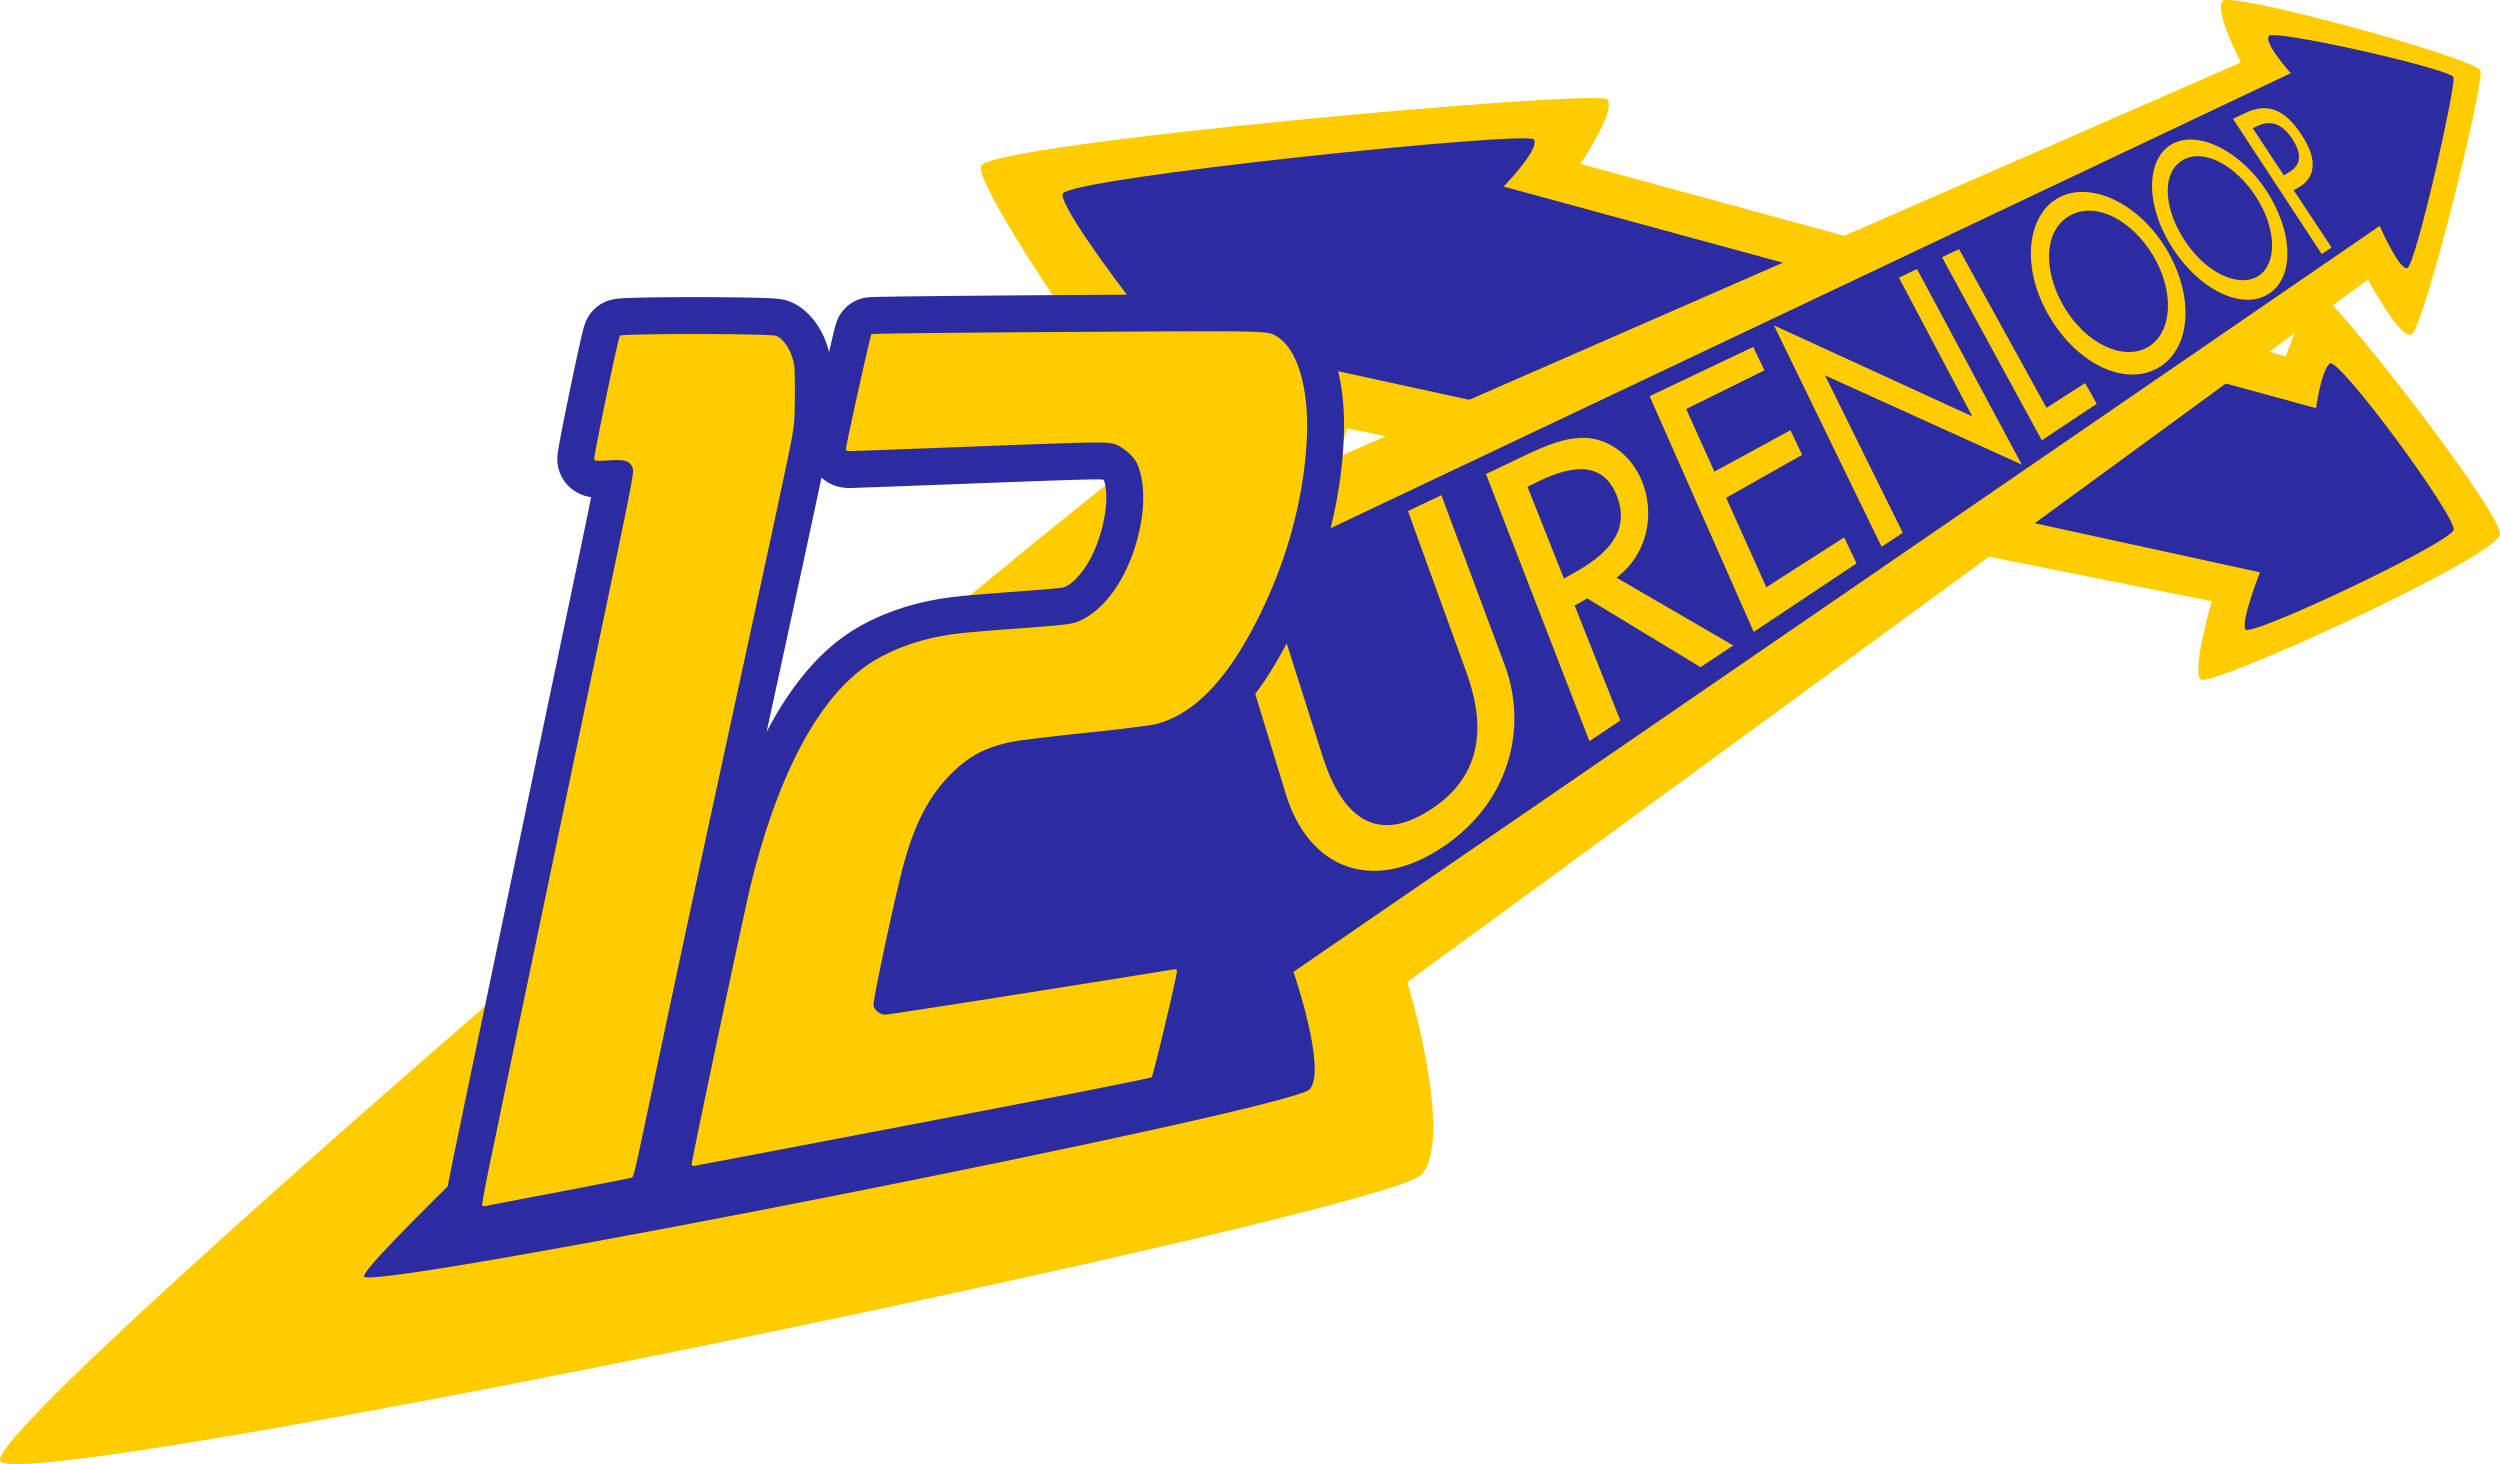 <svg id="svg3425" xmlns="http://www.w3.org/2000/svg" viewBox="0 0 2031.96 1189.94"><defs><style>.cls-1,.cls-3,.cls-4{fill:#2c2ca0;}.cls-2{fill:#fc0;}.cls-3{stroke:#000;}.cls-4{stroke:#2c2ca0;stroke-width:60px;}</style></defs><title>Logo</title><g id="g4447"><path id="path4445" class="cls-1" d="M812.55,142.23l473.16-51.79-23.54,49.43,614.41,164.79,9.42-47.08,129.47,176.55-204.8,105.93-2.36-54.14L1069.14,335.26l-75.33,73Z" transform="translate(0 0)"/><path id="path4440" class="cls-2" d="M797.34,134.71c-8.43,18.44,188.26,305.46,229.87,307.12s67.63-93.63,67.63-93.63l702.87,140.47s-16.38,56.35-9.11,63.61,242.18-99.9,243.35-118.15-139.48-198.91-148.31-196.56S1858,289.65,1858,289.65L1284.54,133.19S1314.45,89,1306.2,80.74s-500.43,35.53-508.86,54Zm449.24-21.41c5.83,7.12-24.44,38.33-24.44,38.33l660.31,180.1s4.09-30.41,11.15-36.3,103,124.58,100.67,135.17-165.29,87.71-169.22,81,11.85-46.41,11.85-46.41L1063.27,296.42s-33,58.86-44.75,61.21S856.63,170.37,863.92,157.34,1240.76,106.18,1246.58,113.3Z" transform="translate(0 0)"/></g><g id="g6311"><path id="path6305" class="cls-3" d="M193.43,1082.81l768.08-700.9L1007,444.39,1844.67,54.11l-23.3-39.95,183.1,43.28-43.28,193.09-30-49.93L1108.94,789.85l20,153.14Z" transform="translate(0 0)"/><path id="path4430" class="cls-2" d="M1809.8,0c-1.83,0-3,.32-3.41.84-6.66,8.33,15,49.94,15,49.94L1014.05,403.67s-25-54.94-43.28-61.6S-21.28,1160.2.36,1187.67s1128.78-202.49,1155.2-233-11.65-156.48-11.65-156.48l780.67-570.93s25,46.6,34.94,44.94,59.92-204.74,56.59-214.72C2013,48.08,1837.24-.78,1809.8,0Zm36.72,28.59C1866,27.55,1992,56.46,1994.14,62.79c2.25,6.75-30.9,154-37.66,155.16s-22.31-34.32-22.31-34.32L1051.3,789.88s27.19,79,13.34,95.41S308.61,1048.1,296,1037.76s658.44-629,670.82-624.53S996,469.82,996,469.82l865.9-410.34s-22.28-24.63-17.78-30.25C1844.42,28.88,1845.22,28.67,1846.52,28.6Z" transform="translate(0 0)"/></g><path id="path4492" class="cls-2" d="M1864.29,154.59l4.62-2.67c12-6.94,16.09-21.1,1.39-42.92-12.58-18.66-25.78-26.5-45.74-17l-9.63,4.58,72.14,109.89,8-5.3-30.76-46.57M1831,104.25l2.19-1.08c8.06-4,18.82-6.78,29.64,9.36,11.13,16.61,4.17,23.95-4,28.5l-2.58,1.45L1831,104.25m-63.92,12c-22.29,10.52-24.4,47.71-2.89,82.75,22.9,37.3,58.89,53.85,80.36,39.47,20.38-13.66,19.38-50-2.43-83.44-20.53-31.47-53.83-48.79-75-38.78m68.45,108c-16,10.35-43.86-2.74-61.28-30.91-16.49-26.64-16.93-55,1.17-63.92,17.37-8.54,42.24,5.9,58.16,30.45,16.79,25.92,17.38,54.43,2,64.38m-160.5-64.54c-27.26,12.87-33.07,55.83-10.56,95.56,24,42.42,65.37,60.05,91.9,42.28,25-16.77,26.63-58.69,3.68-96.2-21.56-35.23-59.2-53.82-85-41.64m71.83,121.72c-19.78,12.76-51.66-1.21-70-33.17-17.27-30.18-15.31-62.89,6.84-73.78,21.18-10.41,49.2,5.2,65.91,32.73,17.67,29.12,16.15,62-2.8,74.22m-154.65-78.92-13.8,6.56,81.09,148.82,44.67-29.72-9.5-16.8-31.37,20.1-71.09-129m-62.91,242L1546.52,433l-63.15-127.88,159.9,72.5-85.16-158.94-14.72,7,59.68,112.78-161.24-74,87.51,180m-103.95,69.15L1509,457.94l-10.1-21.16-63.24,40.53L1403,404.62l61.74-34.92-9.52-20-61.79,33.63-22.92-50.89L1434.11,301,1425,282,1340.79,322l84.6,191.58m-111.5-44.07c25.11-18.81,32-52,20.13-79.71-7.8-18.18-23.83-31.75-42.76-33.71-18.19-1.59-36.24,6.69-53.36,14.83l-30.13,14.33,84.09,217.15L1317,585.66l-37.12-93.43,10.15-5.87,92.19,55.92,26.52-17.65-94.88-55.12m-72.36-73.89,6.5-3.21c23.64-11.69,52.88-20.93,65.62,9.34,13.22,31.43-10.25,50.46-34.67,64.11l-7.81,4.36-29.64-74.6M996.35,485.77l48.77,159.69c18.19,59.56,69.48,81.91,127.71,42.91,54-36.15,69.25-96.69,50.2-147.8l-51.49-138.1-27.16,12.92L1192,546.85c13.91,38.4,16,82-29.45,111.32-48.36,31.18-74-.88-87.52-43.32l-46-144.63-32.71,15.55" transform="translate(0 0)"/><path id="path6332" class="cls-4" d="M455,968.64c31.85-6.07,58.25-11.25,58.68-11.51,1.44-.89,2.82-6.91,16.93-74,15.94-75.72,38.31-180.06,62.6-292,38.57-177.81,48.53-224.29,50.61-236.29,1.81-10.48,2.21-16.65,2.24-35.21,0-21-.12-23-2.32-29.69-2.66-8.12-7.73-14.81-12.8-16.94-4.61-1.92-125.58-2-127.08-.12S482.29,371.55,483,373.34c.5,1.32,2.21,1.44,11.92.83,13.24-.83,16.83.31,19.24,6.07,1.36,3.25.25,9-23.14,120.68-13.51,64.5-28.79,137.51-33.95,162.26s-17.09,81.9-26.5,127S411.9,879.61,410,888.68s-6.79,32.92-11,53-7.35,37.06-7.08,37.77,1.41,1.09,2.77.78,28.33-5.5,60.18-11.57ZM749.9,912.28c113-21.61,185.36-35.89,186.18-36.73,1.29-1.32,20.47-81.94,20.47-86,0-1.78-.45-1.95-3.75-1.42C835.65,807,722.6,824.68,719.68,824.68a10.28,10.28,0,0,1-9.72-7.51c-.7-2.78,14.81-76.28,22.79-108,9.48-37.69,21.54-61.57,40.67-80.56C788.16,614,801.71,607,823.8,602.7c5.64-1.1,32.08-4.28,58.75-7.05,26.85-2.8,52-5.92,56.38-7,30.07-7.4,56.49-33.82,81-81,25.64-49.37,40.29-102.5,42.33-153.5,1.56-39.09-7.81-70.37-24.09-80.44-8.15-5-2.44-4.91-171.63-3.9-86.61.52-157.83,1.3-158.27,1.75-.86.86-20.7,90.26-20.7,93.29,0,1.31.77,1.8,2.84,1.8,1.56,0,44.42-1.57,95.25-3.5,110.6-4.2,114.11-4.25,120.81-2,5.89,2,14.34,9.12,17.08,14.48,5.36,10.5,7,27.14,4.52,44.55-6,41.34-27.42,75.85-53.07,85.45-4.59,1.71-12.5,2.59-45.74,5.05-45.55,3.37-54.16,4.27-68.07,7.09-21.42,4.35-42.52,13-57.39,23.59-39.36,28-71.15,88-93.1,175.82C605.47,738,561.51,945.8,562.1,946.76a2.24,2.24,0,0,0,1.76.9C564.52,947.65,648.23,931.73,749.9,912.28Z" transform="translate(0 0)"/><path id="path6321" class="cls-2" d="M455,968.64c31.85-6.07,58.25-11.25,58.68-11.51,1.44-.89,2.82-6.91,16.93-74,15.94-75.72,38.31-180.06,62.6-292,38.57-177.81,48.53-224.29,50.61-236.29,1.81-10.48,2.21-16.65,2.24-35.21,0-21-.12-23-2.32-29.69-2.66-8.12-7.73-14.81-12.8-16.94-4.61-1.92-125.58-2-127.08-.12S482.29,371.55,483,373.34c.5,1.32,2.21,1.44,11.92.83,13.24-.83,16.83.31,19.24,6.07,1.36,3.25.25,9-23.14,120.68-13.51,64.5-28.79,137.51-33.95,162.26s-17.09,81.9-26.5,127S411.9,879.61,410,888.68s-6.79,32.92-11,53-7.35,37.06-7.08,37.77,1.41,1.09,2.77.78,28.33-5.5,60.18-11.57ZM749.9,912.28c113-21.61,185.36-35.89,186.18-36.73,1.29-1.32,20.47-81.94,20.47-86,0-1.78-.45-1.95-3.75-1.42C835.65,807,722.6,824.68,719.68,824.68a10.28,10.28,0,0,1-9.72-7.51c-.7-2.78,14.81-76.28,22.79-108,9.48-37.69,21.54-61.57,40.67-80.56C788.16,614,801.71,607,823.8,602.7c5.64-1.1,32.08-4.28,58.75-7.05,26.85-2.8,52-5.92,56.38-7,30.07-7.4,56.49-33.82,81-81,25.64-49.37,40.29-102.5,42.33-153.5,1.56-39.09-7.81-70.37-24.09-80.44-8.15-5-2.44-4.91-171.63-3.9-86.61.52-157.83,1.3-158.27,1.75-.86.86-20.7,90.26-20.7,93.29,0,1.31.77,1.8,2.84,1.8,1.56,0,44.42-1.57,95.25-3.5,110.6-4.2,114.11-4.25,120.81-2,5.89,2,14.34,9.12,17.08,14.48,5.36,10.5,7,27.14,4.52,44.55-6,41.34-27.42,75.85-53.07,85.45-4.59,1.71-12.5,2.59-45.74,5.05-45.55,3.37-54.16,4.27-68.07,7.09-21.42,4.35-42.52,13-57.39,23.59-39.36,28-71.15,88-93.1,175.82C605.47,738,561.51,945.8,562.1,946.76a2.24,2.24,0,0,0,1.76.9C564.52,947.65,648.23,931.73,749.9,912.28Z" transform="translate(0 0)"/></svg>
